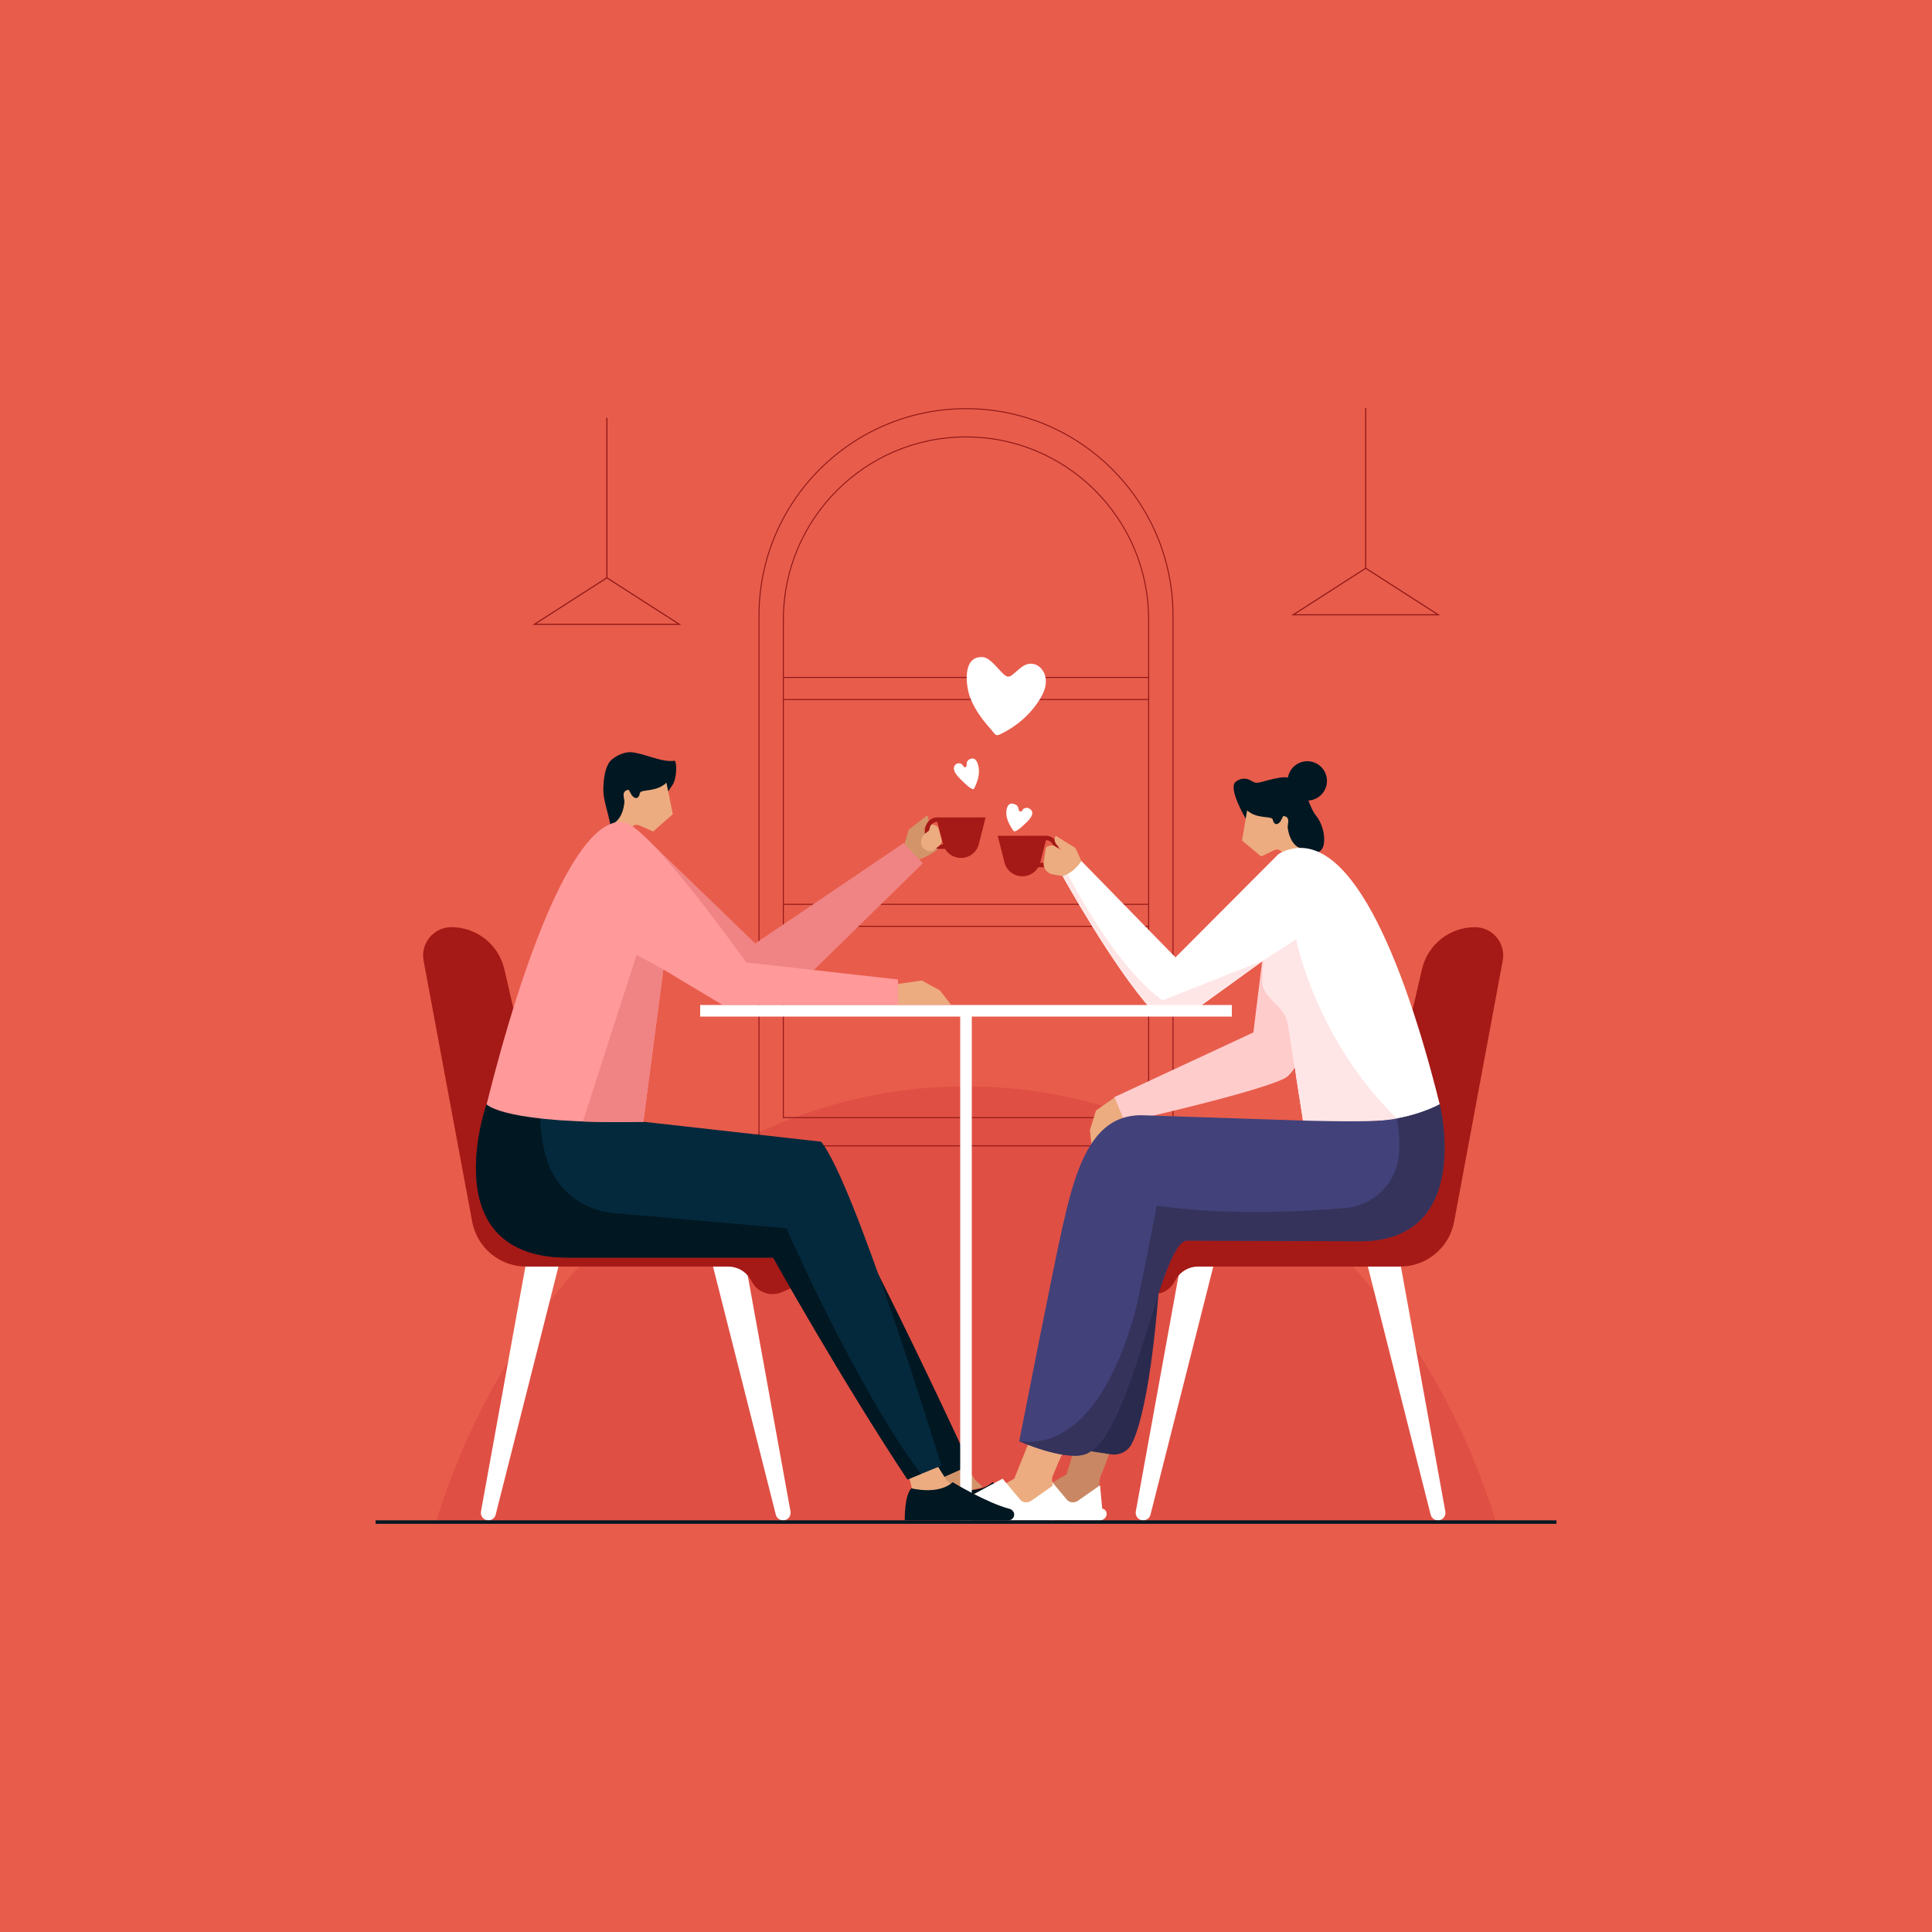 <?xml version="1.0" encoding="utf-8"?>
<!-- Generator: Adobe Illustrator 27.5.0, SVG Export Plug-In . SVG Version: 6.00 Build 0)  -->
<svg version="1.1" id="Layer_1" xmlns="http://www.w3.org/2000/svg" xmlns:xlink="http://www.w3.org/1999/xlink" x="0px" y="0px"
	 viewBox="0 0 5000 5000" style="enable-background:new 0 0 5000 5000;" xml:space="preserve">
<g>
	<g>
		<rect style="fill:#E85C4B;" width="5000" height="5000"/>
	</g>
	<g>
		<g>
			<path style="fill:#E04F44;" d="M3873.144,3943.589C3671.899,3283.758,3133.135,2811.46,2500,2811.46
				s-1171.899,472.298-1373.144,1132.129H3873.144z"/>
		</g>
		<g>
			<g>
				<g>
					<path style="fill:#8C1515;" d="M3036.96,2966.689H1963.04V1593.368c0-296.078,240.88-536.958,536.958-536.958
						c296.083,0,536.962,240.88,536.962,536.958V2966.689z M1965.457,2964.272h1069.086V1593.368
						c0-294.747-239.794-534.541-534.541-534.541c-294.751,0-534.546,239.794-534.546,534.541V2964.272z"/>
				</g>
			</g>
			<g>
				<g>
					<path style="fill:#8C1515;" d="M2973.851,2893.564h-947.702V1603.389c0-261.281,212.568-473.849,473.849-473.849
						c261.285,0,473.854,212.568,473.854,473.849V2893.564z M2028.566,2891.147h942.869V1603.389
						c0-259.949-211.483-471.432-471.432-471.432s-471.437,211.483-471.437,471.432V2891.147z"/>
				</g>
			</g>
			<g>
				<g>
					<rect x="2027.357" y="1752.018" style="fill:#8C1515;" width="945.286" height="2.417"/>
				</g>
			</g>
			<g>
				<g>
					<rect x="2027.357" y="1809.094" style="fill:#8C1515;" width="945.286" height="2.417"/>
				</g>
			</g>
			<g>
				<g>
					<rect x="2027.357" y="2339.094" style="fill:#8C1515;" width="945.286" height="2.417"/>
				</g>
			</g>
			<g>
				<g>
					<rect x="2027.357" y="2396.166" style="fill:#8C1515;" width="945.286" height="2.417"/>
				</g>
			</g>
		</g>
		<g>
			<g>
				<g>
					<rect x="1569.25" y="1081.15" style="fill:#8C1515;" width="2.697" height="414.201"/>
				</g>
			</g>
			<g>
				<g>
					<path style="fill:#8C1515;" d="M1762.94,1617.157h-384.695l3.876-2.481l188.476-120.926l0.727,0.469L1762.94,1617.157z
						 M1387.452,1614.46h366.282l-183.135-117.508L1387.452,1614.46z"/>
				</g>
			</g>
		</g>
		<g>
			<g>
				<g>
					<rect x="3533.094" y="1056.411" style="fill:#8C1515;" width="2.697" height="414.201"/>
				</g>
			</g>
			<g>
				<g>
					<path style="fill:#8C1515;" d="M3726.785,1592.418H3342.09l3.877-2.481l188.476-120.926l0.727,0.469L3726.785,1592.418z
						 M3351.297,1589.721h366.282l-183.135-117.508L3351.297,1589.721z"/>
				</g>
			</g>
		</g>
		<g>
			<g>
				<path style="fill:#D3946A;" d="M2340.619,2183.983l11.377-37.095l47.034-36.507c0,0,10.999,10.777-2.958,27.125l-7.71,11.986
					l17.412-13.85c1.884-1.499,2.963-2.233,5.351-1.926l8.291,5.634c3.218,0.414,5.048,1.002,5.866,4.141l9.548,30.828
					c2.003,5.168-3.785,19.287-6.794,22.475c-9.08,9.619-40.364,25.557-49.064,27.489
					C2378.971,2224.284,2366.532,2215.093,2340.619,2183.983z"/>
			</g>
			<g>
				<g>
					<polygon style="fill:#ECAC80;" points="2886.119,2839.18 2836.403,2873.983 2820.63,2925.152 2825.912,2971.902 
						2923.113,2877.117 					"/>
				</g>
			</g>
			<g>
				<path style="fill:#FFCCCC;" d="M3267.306,2480.304l-23.519,191.606l-359.554,167.293l26.688,64.969
					c0,0,339.689-75.698,414.114-113.742c43.173-22.069,84.663-174.492,84.663-174.492L3267.306,2480.304z"/>
			</g>
			<g>
				<polygon style="fill:#F08484;" points="1666.148,2163.007 1954.572,2441.654 2338.685,2181.804 2388.377,2234.202 
					2014.389,2600.294 1868.988,2600.294 				"/>
			</g>
			<g>
				<g>
					<path style="fill:#C98763;" d="M2784.419,3736.76l-24.24,78.84l-151.086,87.351l114.154,0.143l108.028,0.135
						c11.567,0.014,14.139-6.617,14-17.918c-0.403-32.921-1.864-52.77,2.301-62.814c27.826-67.117,24.934-68.596,24.934-68.596
						L2784.419,3736.76z"/>
				</g>
			</g>
			<g>
				<g>
					<path style="fill:#FFFFFF;" d="M2583.849,3903.228c-8.555-0.01-14.109,1.933-16.946,10.024
						c-3.875,11.054,1.254,21.229,12.211,21.236l267.751,0.163c8.743,0.005,16.581-7.19,17.058-15.782
						c0.01-0.172,0.019-0.345,0.028-0.519c0.425-7.93-5.613-14.128-13.683-14.138L2583.849,3903.228z"/>
				</g>
			</g>
			<g>
				<g>
					<path style="fill:#FFFFFF;" d="M2582.425,3906.427c0,0,8.333-19.89,57.116-38.893l75.968-40.748l45.88,54.656
						c6.809,7.768,18.561,8.886,28.085,2.672l57.442-40.264l5.856,63.28L2582.425,3906.427z"/>
				</g>
			</g>
			<g>
				<g>
					<polygon style="fill:#D3946A;" points="2499.99,3792.313 2524.033,3830.603 2543.268,3848.094 2469.334,3868.892 
						2438.594,3868.892 2427.859,3824.531 					"/>
				</g>
			</g>
			<g>
				<g>
					<path style="fill:#011722;" d="M2108.93,2977.382c0,0,199.136,373.678,401.638,814.931l-81.663,36.546L2108.93,2977.382z"/>
				</g>
			</g>
			<g>
				<g>
					<g>
						<path style="fill:#011016;" d="M2568.737,3835.969c0,0,89.359,54.072,147.448,68.939c2.884,0.738,5.439,2.223,7.395,4.467
							c0.646,0.741,1.318,1.587,1.964,2.531c6.591,9.627-0.78,22.754-12.447,22.746l-268.273-0.184c0,0-1.595-63.476,17.043-82.777
							C2461.866,3851.69,2531.651,3869.905,2568.737,3835.969z"/>
					</g>
				</g>
			</g>
			<g>
				<path style="fill:#2A2A4F;" d="M2998.015,3347.936c0,0-20.119,291.057-68.78,388.262
					c-10.089,20.153-32.435,31.039-54.705,27.585l-116.883-18.129l185.891-363.5L2998.015,3347.936z"/>
			</g>
			<g>
				<rect x="2485" y="2615.938" style="fill:#FFFFFF;" width="30" height="1318.711"/>
			</g>
			<g>
				<g>
					<path style="fill:#ECAC80;" d="M2663.482,3730.915l-38.572,95.872l-136.646,76.164l114.154,0.143l108.028,0.135
						c11.567,0.014,17.916-7.284,17.778-18.585c-0.403-32.922-8.533-53.582-4.369-63.626c27.826-67.117,27.826-62.479,27.826-62.479
						L2663.482,3730.915z"/>
				</g>
			</g>
			<g>
				<g>
					<path style="fill:#FFFFFF;" d="M2463.019,3903.228c-8.555-0.01-14.109,1.933-16.946,10.024
						c-3.875,11.054,1.254,21.229,12.212,21.236l267.75,0.163c8.743,0.005,16.581-7.19,17.058-15.782
						c0.01-0.172,0.019-0.345,0.028-0.519c0.425-7.93-5.613-14.128-13.683-14.138L2463.019,3903.228z"/>
				</g>
			</g>
			<g>
				<g>
					<path style="fill:#FFFFFF;" d="M2461.594,3906.455c0,0,8.333-19.897,57.116-38.906l75.968-40.762l45.88,54.675
						c6.809,7.771,18.561,8.889,28.085,2.673l57.442-40.278l5.856,63.302L2461.594,3906.455z"/>
				</g>
			</g>
			<g>
				<g>
					<path style="fill:#FFFFFF;" d="M3621.596,3255.912l118.942,655.798c2.167,11.948-7.012,22.942-19.155,22.942l0,0
						c-8.912,0-16.686-6.052-18.872-14.691l-168.073-664.049H3621.596z"/>
				</g>
			</g>
			<g>
				<g>
					<path style="fill:#FFFFFF;" d="M3050.914,3297.043l5.02-8.46c12.02-20.254,33.827-32.671,57.38-32.671h32.218l-168.073,664.048
						c-2.187,8.639-9.96,14.691-18.872,14.691l0,0c-12.143,0-21.322-10.994-19.155-22.942L3050.914,3297.043z"/>
				</g>
			</g>
			<g>
				<g>
					<path style="fill:#A51916;" d="M3037.798,3319.727l5.474-9.224c12.02-20.253,33.826-32.668,57.378-32.668h522.89
						c68.464,0,127.198-48.81,139.727-116.118l125.753-675.558c8.386-45.05-26.186-86.651-72.01-86.651h0
						c-65.437,0-122.221,45.149-136.969,108.902l-59.569,257.523l-288.186,393.219l-309.419,27.391l-83.756,147.663l22.97,9.987
						C2989.88,3356.278,3022.328,3345.793,3037.798,3319.727z"/>
				</g>
			</g>
			<g>
				<g>
					<polygon style="fill:#ECAC80;" points="2425.454,3792.313 2449.498,3830.603 2468.733,3848.094 2394.799,3868.892 
						2364.059,3868.892 2353.323,3824.531 					"/>
				</g>
			</g>
			<g>
				<g>
					<path style="fill:#FFFFFF;" d="M1363.692,3255.912L1244.75,3911.71c-2.167,11.948,7.013,22.942,19.155,22.942l0,0
						c8.912,0,16.686-6.051,18.872-14.691l168.073-664.049H1363.692z"/>
				</g>
			</g>
			<g>
				<g>
					<path style="fill:#FFFFFF;" d="M1934.375,3297.043l-5.02-8.46c-12.02-20.254-33.827-32.671-57.38-32.671h-32.218
						l168.073,664.048c2.187,8.639,9.96,14.691,18.872,14.691h0c12.142,0,21.322-10.994,19.155-22.942L1934.375,3297.043z"/>
				</g>
			</g>
			<g>
				<g>
					<path style="fill:#A51916;" d="M1947.49,3319.727l-5.474-9.224c-12.02-20.253-33.827-32.669-57.378-32.669h-522.89
						c-68.464,0-127.198-48.81-139.727-116.118l-125.753-675.558c-8.386-45.05,26.186-86.651,72.01-86.651h0
						c65.437,0,122.221,45.149,136.969,108.902l59.568,257.523l324.584,442.884l310.234,43.335l46.542,82.054l-22.97,9.987
						C1995.408,3356.278,1962.96,3345.793,1947.49,3319.727z"/>
				</g>
			</g>
			<g>
				<g>
					<g>
						<path style="fill:#011722;" d="M2465.464,3835.969c0,0,89.359,54.072,147.448,68.939c2.884,0.738,5.439,2.223,7.395,4.467
							c0.646,0.741,1.318,1.587,1.964,2.531c6.591,9.627-0.781,22.754-12.447,22.746l-268.273-0.184c0,0-1.595-63.476,17.043-82.777
							C2358.594,3851.69,2428.378,3869.905,2465.464,3835.969z"/>
					</g>
				</g>
			</g>
			<g>
				<g>
					<path style="fill:#04293C;" d="M1259.343,2857.978c0,0-139.934,396.72,210.622,396.72h530.884
						c0,0,177.442,317.376,347.671,574.162l87.715-35.773c0,0-224.252-734.039-311.399-838.454l-459.85-51.524L1259.343,2857.978z"
						/>
				</g>
			</g>
			<g>
				<g>
					<path style="fill:#011722;" d="M2383.582,3814.56c-164.976-218.189-348.596-635.84-348.596-635.84l-447.637-39.296
						c-79.974-7.021-148.189-61.385-172.144-138.009c-17.444-55.8-16.96-106.789-16.96-106.789l-0.65-21.266l-138.251-15.382
						c0,0-139.934,396.72,210.622,396.72h530.884c0,0,177.442,317.375,347.671,574.162L2383.582,3814.56z"/>
				</g>
			</g>
			<g>
				<g>
					<g>
						<path style="fill:#011722;" d="M1729.24,2047.938l10.656-15.505c13.302-19.355,11.684-64.551,5.433-63.589
							c-33.112,5.094-76.111-19.186-112.524-22.12c-18.416-1.484-47.72,12.306-57.232,28.145
							c-8.794,14.644-13.619,35.775-14.178,68.751c-0.44,25.977,12.3,57.783,18.273,91.697l11.98,2.463l79.056-53.523
							L1729.24,2047.938z"/>
					</g>
				</g>
			</g>
			<g>
				<g>
					<g>
						<g>
							<path style="fill:#ECAC80;" d="M1724.745,2025.636l16.419,81.457l-50.775,44.738l-37.501-16.387
								c-6.739-2.071-12.035-0.989-19.324,6.11c0,0-5.338,4.875,3.239,15.689c0.572,0.721-31.222,68.103-40.978,66.238
								c-10.589-2.023-11.186-67.957-20.158-88.165c0,0,34.177-2.615,40.309-58.757c1.041-9.532-10.339-29.574,11.06-32.699
								l8.29,14.795c0,0,7.339,8.528,12.388,6.604c8.286-3.156,6.809-11.542,9.137-14.426
								C1663.599,2042.467,1699.166,2049.871,1724.745,2025.636z"/>
						</g>
					</g>
				</g>
			</g>
			<g>
				<g>
					<path style="fill:#FF999A;" d="M2323.901,2534.906l-392.582-44.117c0,0-253.628-357.073-318.462-363.6
						c-124.597-12.543-260.011,355.464-353.513,730.789c0,0,42.882,52.476,405.642,45.131l51.668-394.245l152.335,91.43h456.252
						L2323.901,2534.906z"/>
				</g>
			</g>
			<g>
				<g>
					<path style="fill:#F08484;" d="M1508.51,2902.291c44.083,1.594,95.781,2.046,156.475,0.818l51.668-394.245l-69.027-37.954
						L1508.51,2902.291z"/>
				</g>
			</g>
			<g>
				<g>
					<g>
						<path style="fill:#011722;" d="M3223.926,2118.67c0,0-46.842-78.657-25.948-95.35c11.728-9.37,26.583-11.879,42.798-1.34
							c14.426,9.377,22.842-0.721,69.319-9.071c70.18-12.607,69.044,65.78,95.861,98.032
							c28.788,34.623,33.901,117.573-21.655,90.392l-26.67-1.27l-76.88-48.578L3223.926,2118.67z"/>
					</g>
				</g>
			</g>
			<g>
				<g>
					<g>
						<g>
							<path style="fill:#ECAC80;" d="M3227.534,2097.302l-13.179,78.048l49.69,41.066l35.211-16.731
								c6.354-2.175,11.429-1.304,18.582,5.235c0,0,5.229,4.48-2.612,15.035c-0.523,0.704,31.777,63.899,41.01,61.831
								c10.021-2.245,8.603-65.038,16.537-84.548c0,0-32.619-1.46-40.147-54.728c-1.278-9.044,8.953-28.468-11.515-30.8
								l-7.447,14.335c0,0-6.73,8.34-11.595,6.661c-7.984-2.756-6.831-10.783-9.133-13.46
								C3286.258,2111.485,3252.618,2119.605,3227.534,2097.302z"/>
						</g>
					</g>
				</g>
			</g>
			<g>
				<g>
					
						<ellipse transform="matrix(0.358 -0.934 0.934 0.358 282.092 4457.119)" style="fill:#011722;" cx="3383.873" cy="2023.32" rx="50.868" ry="50.868"/>
				</g>
			</g>
			<g>
				<g>
					<polygon style="fill:#ECAC80;" points="2324.137,2546.448 2385.453,2537.513 2432.469,2563.135 2461.326,2600.294 
						2324.137,2600.294 					"/>
				</g>
			</g>
			<g>
				<g>
					<g>
						<g>
							<rect x="971.98" y="3934.651" style="fill:#011722;" width="3056.04" height="8.938"/>
						</g>
					</g>
				</g>
			</g>
			<g>
				<path style="fill:#FFFFFF;" d="M3725.945,2857.978c-93.502-375.324-237.819-734.464-410.561-651.583
					c-4.854,2.329-9.124,5.761-12.885,10.193l-260.349,261.104L2798.7,2228.23l-48.724,38.755c0,0,130.699,236.589,232.644,348.953
					h106.754l180.792-130.572c-0.688,15.988-1.543,32.135-2.698,48.313c-3.681,51.534,56.442,63.659,65.645,115.338
					c10.101,56.72,23.402,152.761,27.608,177.916c1.916,11.461,12.053,76.538,12.053,76.538
					C3735.534,2910.816,3725.945,2857.978,3725.945,2857.978z"/>
			</g>
			<g>
				<path style="fill:#FFE6E6;" d="M3008.468,2588.894c-114.169-81.857-222.641-282.794-247.452-330.69l-11.04,8.781
					c0,0,130.699,236.589,232.644,348.953h106.754l180.792-130.572L3008.468,2588.894z"/>
			</g>
			<g>
				<path style="fill:#FFE6E6;" d="M3270.166,2485.366c-0.688,15.988-1.543,32.135-2.698,48.313
					c-3.681,51.534,56.442,63.659,65.645,115.338c10.101,56.72,23.402,152.761,27.608,177.916
					c1.916,11.461,12.053,76.538,12.053,76.538c112.031,2.268,188.471-1.211,240.726-7.094l1.397-1.636
					c-211.983-208.269-260.414-464.13-260.414-464.13L3270.166,2485.366z"/>
			</g>
			<g>
				<g>
					<path style="fill:#42417A;" d="M3725.945,2857.977c0,0,89.083,354.403-206.522,354.403l-446.815-1.816
						c-71.4-3.259-145.634,524.967-268.948,554.415c-56.557,13.506-165.907-35.111-165.907-35.111s89.153-454.833,111.612-552.931
						c23.256-101.578,53.303-233.05,137.466-275.852c22.664-11.526,48.305-15.882,73.705-14.701l411.703,13.658
						c0,0,132.311,3.767,192.147,0.6C3658.781,2895.646,3725.945,2857.977,3725.945,2857.977z"/>
				</g>
			</g>
			<g>
				<path style="fill:#35335B;" d="M2803.66,3764.979c123.314-29.448,197.548-557.674,268.948-554.415l446.815,1.816
					c295.605,0,206.522-354.403,206.522-354.403s-44.106,24.72-111.048,36.763l-0.001,0.007c0,0,10.27,44.528,5.33,95.504
					c-7.048,72.742-65.374,129.812-138.189,136.053c-100.548,8.618-307.258,20.506-488.294-6.117c0,0-23.313,121.474-47.853,239.266
					c0,0-78.846,401-308.137,370.414C2637.753,3729.868,2747.103,3778.486,2803.66,3764.979z"/>
			</g>
			<g>
				<path style="fill:#A51916;" d="M2422.971,2115.502l0.011,0.045c-6.732,0.624-12.778,3.285-17.769,7.857
					c-7.523,6.886-11.836,17.479-11.836,29.053v7.467c0,20.369,16.574,36.944,36.944,36.944h15.407
					c8.42,14.263,23.746,23.45,41.119,23.45c22.507,0,41.715-15.324,46.665-37.134l17.205-67.682H2422.971z M2430.32,2185.439
					c-14.069,0-25.514-11.44-25.514-25.515v-7.467c0-8.259,3.036-15.972,8.125-20.626c3.567-3.26,7.957-4.84,12.942-4.914
					l14.27,56.122c0.189,0.833,0.534,1.586,0.764,2.4H2430.32z"/>
			</g>
			<g>
				<path style="fill:#A51916;" d="M2582.043,2163.007l17.205,67.682c4.95,21.809,24.158,37.134,46.665,37.134
					c17.373,0,32.699-9.187,41.119-23.45h15.407c20.369,0,36.944-16.574,36.944-36.944v-7.467c0-11.574-4.314-22.166-11.836-29.053
					c-4.99-4.572-11.036-7.233-17.769-7.857l0.011-0.045H2582.043z M2691.854,2232.943c0.229-0.813,0.575-1.567,0.764-2.4
					l14.27-56.122c4.985,0.074,9.374,1.654,12.941,4.914c5.09,4.654,8.125,12.367,8.125,20.626v7.467
					c0,14.074-11.446,25.515-25.515,25.515H2691.854z"/>
			</g>
			<g>
				<path style="fill:#ECAC80;" d="M2798.7,2228.23l-15.695-33.868l-50.614-31.355c0,0-9.804,11.874,5.796,26.663l8.928,11.108
					l-18.773-11.94c-2.031-1.292-4.499-1.707-6.841-1.15l-9.193,2.186c-3.156,0.75-5.541,3.343-6.025,6.551l-5.17,34.268
					c-2.26,14.982,7.61,29.074,22.469,32.035c8.262,1.646,17.539,3.252,26.394,4.258
					C2749.976,2266.985,2776.205,2261.894,2798.7,2228.23z"/>
			</g>
			<g>
				<path style="fill:#ECAC80;" d="M2411.125,2133.716c0,0-2.315,2.034-3.669,5.14c-0.857,1.967-1.691,6.141-2.115,8.472
					c-0.201,1.106-0.798,2.056-1.687,2.744l-13.065,10.092c-2.502,3.36-6.525,11.889-6.839,16.066l-0.15,1.99
					c-0.612,8.147,3.321,15.967,10.227,20.333l1.824,1.153c5.775,3.65,12.913,4.424,19.336,2.096l14.436-11.839l5.113-4.525
					c0,0,3.625-7.554,2.925-10.083c-1.921-6.935-8.469-30.262-8.469-30.262c-1.493-5.333-5.924-9.33-11.383-10.266
					L2411.125,2133.716z"/>
			</g>
			<g>
				<rect x="1811.982" y="2600.938" style="fill:#FFFFFF;" width="1376.035" height="30"/>
			</g>
		</g>
		<g>
			<path style="fill:#FFFFFF;" d="M2496.515,2026.915c-0.864-0.837-1.721-1.672-2.577-2.498c-8.186-7.9-17.74-16.373-22.687-26.393
				c-1.818-3.698-3.125-7.786-2.405-12.003c0.72-4.217,3.865-8.56,8.481-10.131c4.497-1.531,9.379-0.132,12.644,2.466
				c1.94,1.551,4.037,8.194,7.523,7.41c4.649-1.047,4.175-6.42,4.313-9.457c0.304-6.674,4.391-10.977,11.831-12.992
				c9.579-2.594,14.377,6.586,16.596,12.828c5.188,14.599,3.974,29.544-0.96,45.034c-2.036,6.391-4.756,12.765-7.8,18.929
				c-0.27,0.547-0.559,1.11-1.057,1.529c-1.399,1.178-3.536,0.623-5.056-0.124
				C2508.022,2037.902,2502.14,2032.368,2496.515,2026.915z"/>
		</g>
		<g>
			<path style="fill:#FFFFFF;" d="M2646.764,2137.455c0.807-0.757,1.607-1.513,2.407-2.26c7.652-7.149,16.666-14.818,20.704-23.878
				c1.483-3.344,2.39-7.04,1.169-10.849c-1.22-3.81-4.982-7.73-9.968-9.144c-4.857-1.377-9.789-0.107-12.903,2.244
				c-1.85,1.404-3.295,7.409-7.015,6.706c-4.962-0.941-5.066-5.796-5.549-8.541c-1.061-6.031-5.799-9.914-13.777-11.725
				c-10.272-2.332-14.251,5.97-15.867,11.613c-3.782,13.198-0.852,26.702,6.016,40.693c2.833,5.772,6.378,11.528,10.237,17.095
				c0.342,0.494,0.707,1.003,1.271,1.38c1.589,1.062,3.755,0.559,5.256-0.119
				C2635.994,2147.397,2641.509,2142.388,2646.764,2137.455z"/>
		</g>
		<g>
			<path style="fill:#FFFFFF;" d="M2704.189,1781.051c2.272-8.101,3.243-16.497,2.111-24.926
				c-2.563-19.095-15.932-36.734-36.113-38.386c-17.944-1.47-30.121,12.038-42.843,22.471c-4.598,3.771-11.909,11.319-18.467,10.971
				c-14.879-0.79-40.801-48.353-64.849-50.477c-52.886-4.669-45.338,70.477-34.108,102.063
				c7.696,21.647,19.862,41.406,33.649,59.674c6.786,8.991,14.243,17.489,21.719,25.913c3.457,3.895,8.14,11.483,12.985,13.8
				c4.109,1.965,10.25-1.955,13.87-3.738c5.94-2.926,11.778-6.042,17.478-9.412c33.009-19.513,61.511-46.835,81.584-79.578
				C2696.518,1800.76,2701.361,1791.134,2704.189,1781.051z"/>
		</g>
	</g>
</g>
</svg>
